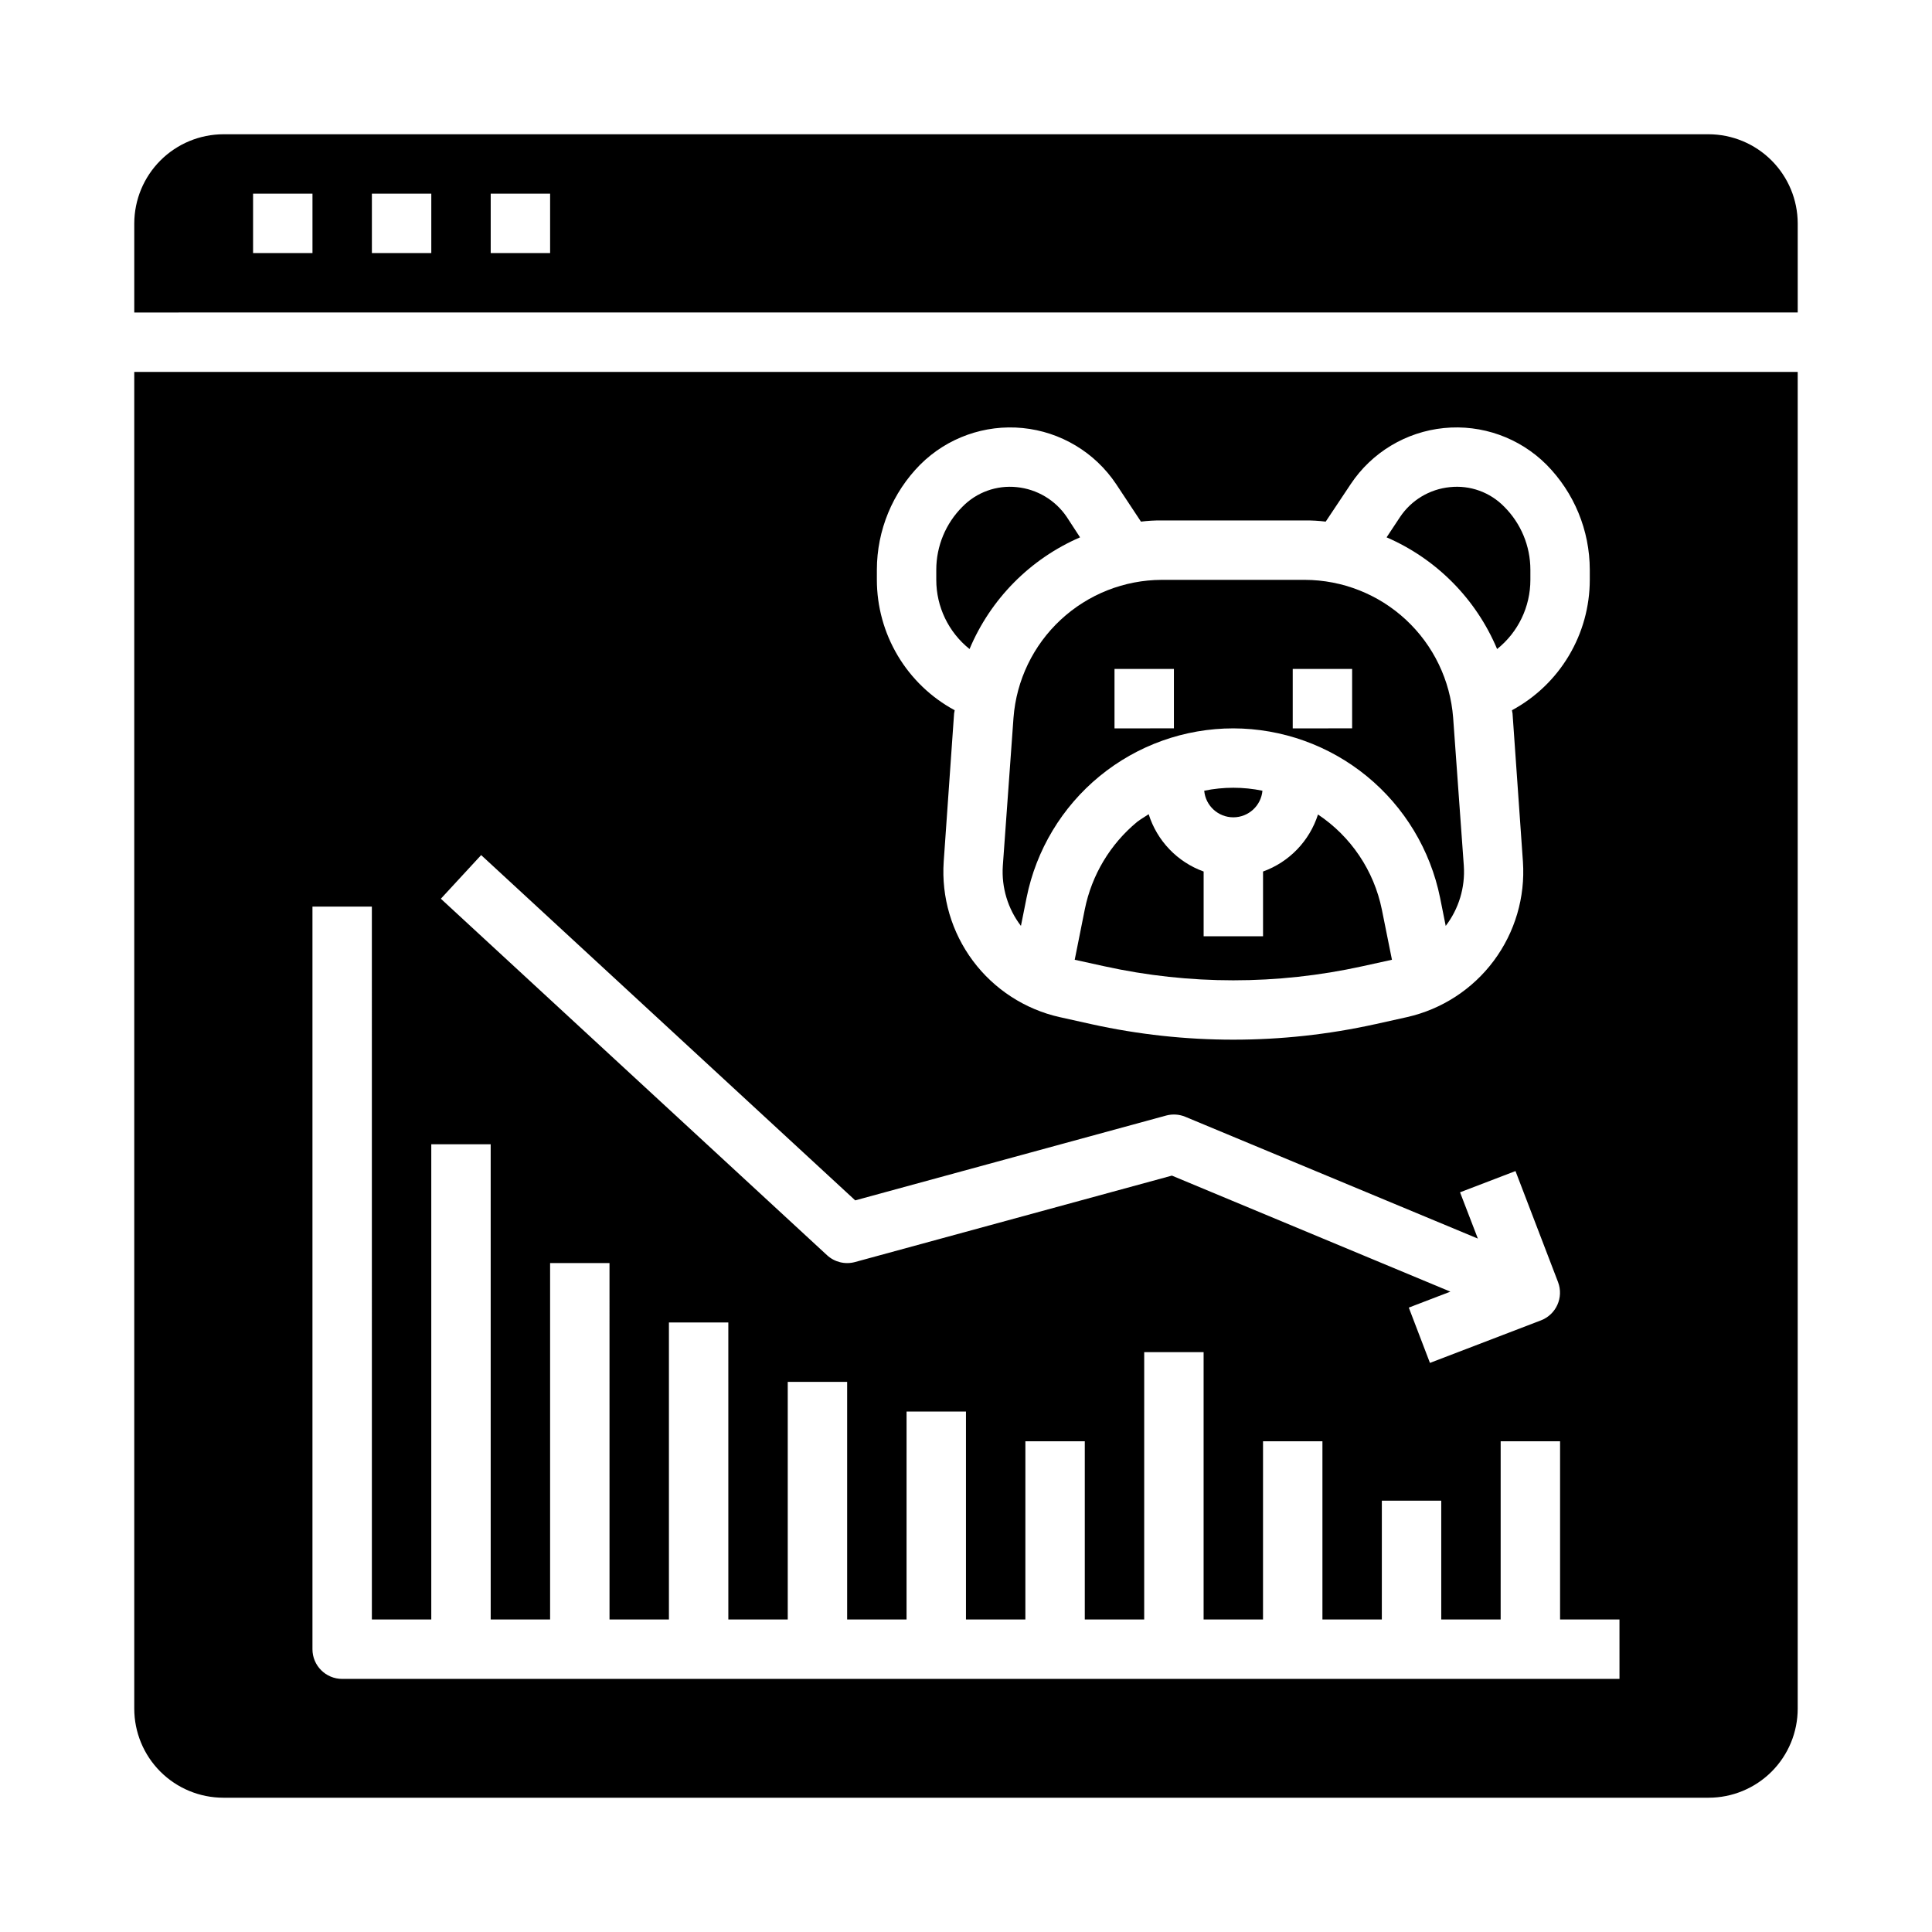 <?xml version="1.0" encoding="UTF-8"?>
<!-- Uploaded to: ICON Repo, www.svgrepo.com, Generator: ICON Repo Mixer Tools -->
<svg fill="#000000" width="800px" height="800px" version="1.1" viewBox="144 144 512 512" xmlns="http://www.w3.org/2000/svg">
 <g>
  <path d="m179.58 242.56v354.24c0 6.262 2.488 12.27 6.918 16.699 4.426 4.426 10.434 6.914 16.699 6.914h393.6c6.262 0 12.27-2.488 16.699-6.914 4.426-4.43 6.914-10.438 6.914-16.699v-354.24zm196.8 52.426c0.012-10.438 4.141-20.453 11.492-27.867 7.148-7.121 17.105-10.672 27.145-9.684 10.043 0.992 19.113 6.422 24.734 14.801l6.613 9.996-0.004 0.004c1.828-0.227 3.672-0.332 5.512-0.316h37.941c1.844-0.016 3.684 0.09 5.512 0.316l6.613-9.918v-0.004c5.59-8.41 14.66-13.871 24.707-14.875 10.051-1.008 20.023 2.547 27.168 9.68 7.352 7.414 11.48 17.43 11.496 27.867v2.68c-0.004 7.082-1.922 14.035-5.555 20.117-3.629 6.086-8.836 11.074-15.07 14.438 0.078 0.316 0.078 0.551 0.156 0.867l2.754 39.281c0.637 9.398-2.109 18.711-7.738 26.262-5.633 7.547-13.773 12.836-22.961 14.91l-8.5 1.891-0.004-0.004c-24.734 5.461-50.363 5.461-75.098 0l-8.5-1.891v0.004c-9.188-2.074-17.332-7.363-22.961-14.91-5.629-7.551-8.375-16.863-7.742-26.262l2.754-39.281c0.078-0.316 0.078-0.551 0.156-0.867h0.004c-6.234-3.363-11.441-8.352-15.074-14.438-3.629-6.082-5.547-13.035-5.551-20.117zm-104.87 75.621 99.133 91.504 82.387-22.477c1.691-0.457 3.484-0.344 5.102 0.332l77.516 32.273-4.723-12.266 14.695-5.629 11.273 29.41v0.004c1.555 4.059-0.48 8.609-4.539 10.16l-29.402 11.266-5.606-14.656 11.02-4.227-73.801-30.75-83.988 22.906h0.004c-2.617 0.711-5.418 0.023-7.41-1.816l-102.34-94.465zm301.67 218.32h-338.5c-4.348 0-7.875-3.523-7.875-7.871v-196.8h15.742l0.004 188.93h15.742v-125.95h15.742l0.004 125.95h15.742v-94.465h15.742l0.004 94.465h15.742v-78.723h15.742l0.004 78.723h15.742v-62.977h15.742v62.977h15.742l0.004-55.105h15.742v55.105h15.742l0.004-47.234h15.742v47.23h15.742l0.004-70.844h15.742v70.848h15.742l0.004-47.234h15.742v47.23h15.742l0.004-31.484h15.742v31.488h15.742l0.004-47.234h15.742v47.23h15.742z"/>
  <path d="m540.75 316c5.578-4.453 8.82-11.203 8.816-18.34v-2.68c-0.004-6.262-2.496-12.262-6.926-16.688-3.75-3.852-9.062-5.769-14.406-5.195-5.379 0.531-10.234 3.449-13.227 7.949l-3.543 5.352v0.004c13.215 5.719 23.707 16.324 29.285 29.598z"/>
  <path d="m412.59 334.19-2.832 39.281c-0.379 5.707 1.328 11.359 4.801 15.902l1.496-7.477c2.543-12.656 9.391-24.043 19.379-32.223s22.5-12.648 35.41-12.648c12.902 0.027 25.398 4.508 35.383 12.68 9.98 8.176 16.836 19.547 19.406 32.191l1.496 7.477c3.473-4.543 5.18-10.195 4.801-15.902l-2.832-39.281c-0.758-9.91-5.223-19.172-12.504-25.941-7.277-6.769-16.84-10.547-26.781-10.582h-37.941c-9.941 0.035-19.5 3.812-26.781 10.582-7.277 6.769-11.742 16.031-12.5 25.941zm73.996-12.91h15.742v15.742l-15.742 0.004zm-47.23 0h15.742v15.742l-15.742 0.004z"/>
  <path d="m596.8 179.58h-393.6c-6.258 0.02-12.254 2.512-16.68 6.938s-6.918 10.422-6.938 16.68v23.617l440.83-0.004v-23.613c-0.016-6.258-2.512-12.254-6.938-16.68-4.426-4.426-10.418-6.918-16.676-6.938zm-369.99 31.488h-15.742v-15.746h15.742zm31.488 0h-15.742v-15.746h15.742zm31.488 0h-15.742v-15.746h15.742z"/>
  <path d="m400.94 316c5.578-13.273 16.07-23.879 29.285-29.598l-3.543-5.434c-3.023-4.453-7.867-7.336-13.223-7.871-5.344-0.562-10.652 1.352-14.406 5.195-4.43 4.426-6.922 10.426-6.93 16.688v2.68c-0.004 7.137 3.242 13.887 8.816 18.34z"/>
  <path d="m493.28 359.85c-2.246 7.023-7.625 12.609-14.562 15.113v17.16h-15.742v-17.16c-6.961-2.512-12.348-8.133-14.566-15.191-1.023 0.707-2.047 1.258-3.07 2.047-7.129 5.902-12.02 14.07-13.852 23.145l-2.676 13.383 7.871 1.73c22.504 4.957 45.82 4.957 68.328 0l7.871-1.73-2.676-13.305c-2.094-10.305-8.18-19.359-16.926-25.191z"/>
  <path d="m478.56 353.55c-5.09-1.051-10.34-1.051-15.43 0 0.359 3.992 3.707 7.047 7.715 7.047 4.008 0 7.352-3.055 7.715-7.047z"/>
 </g>
</svg>
